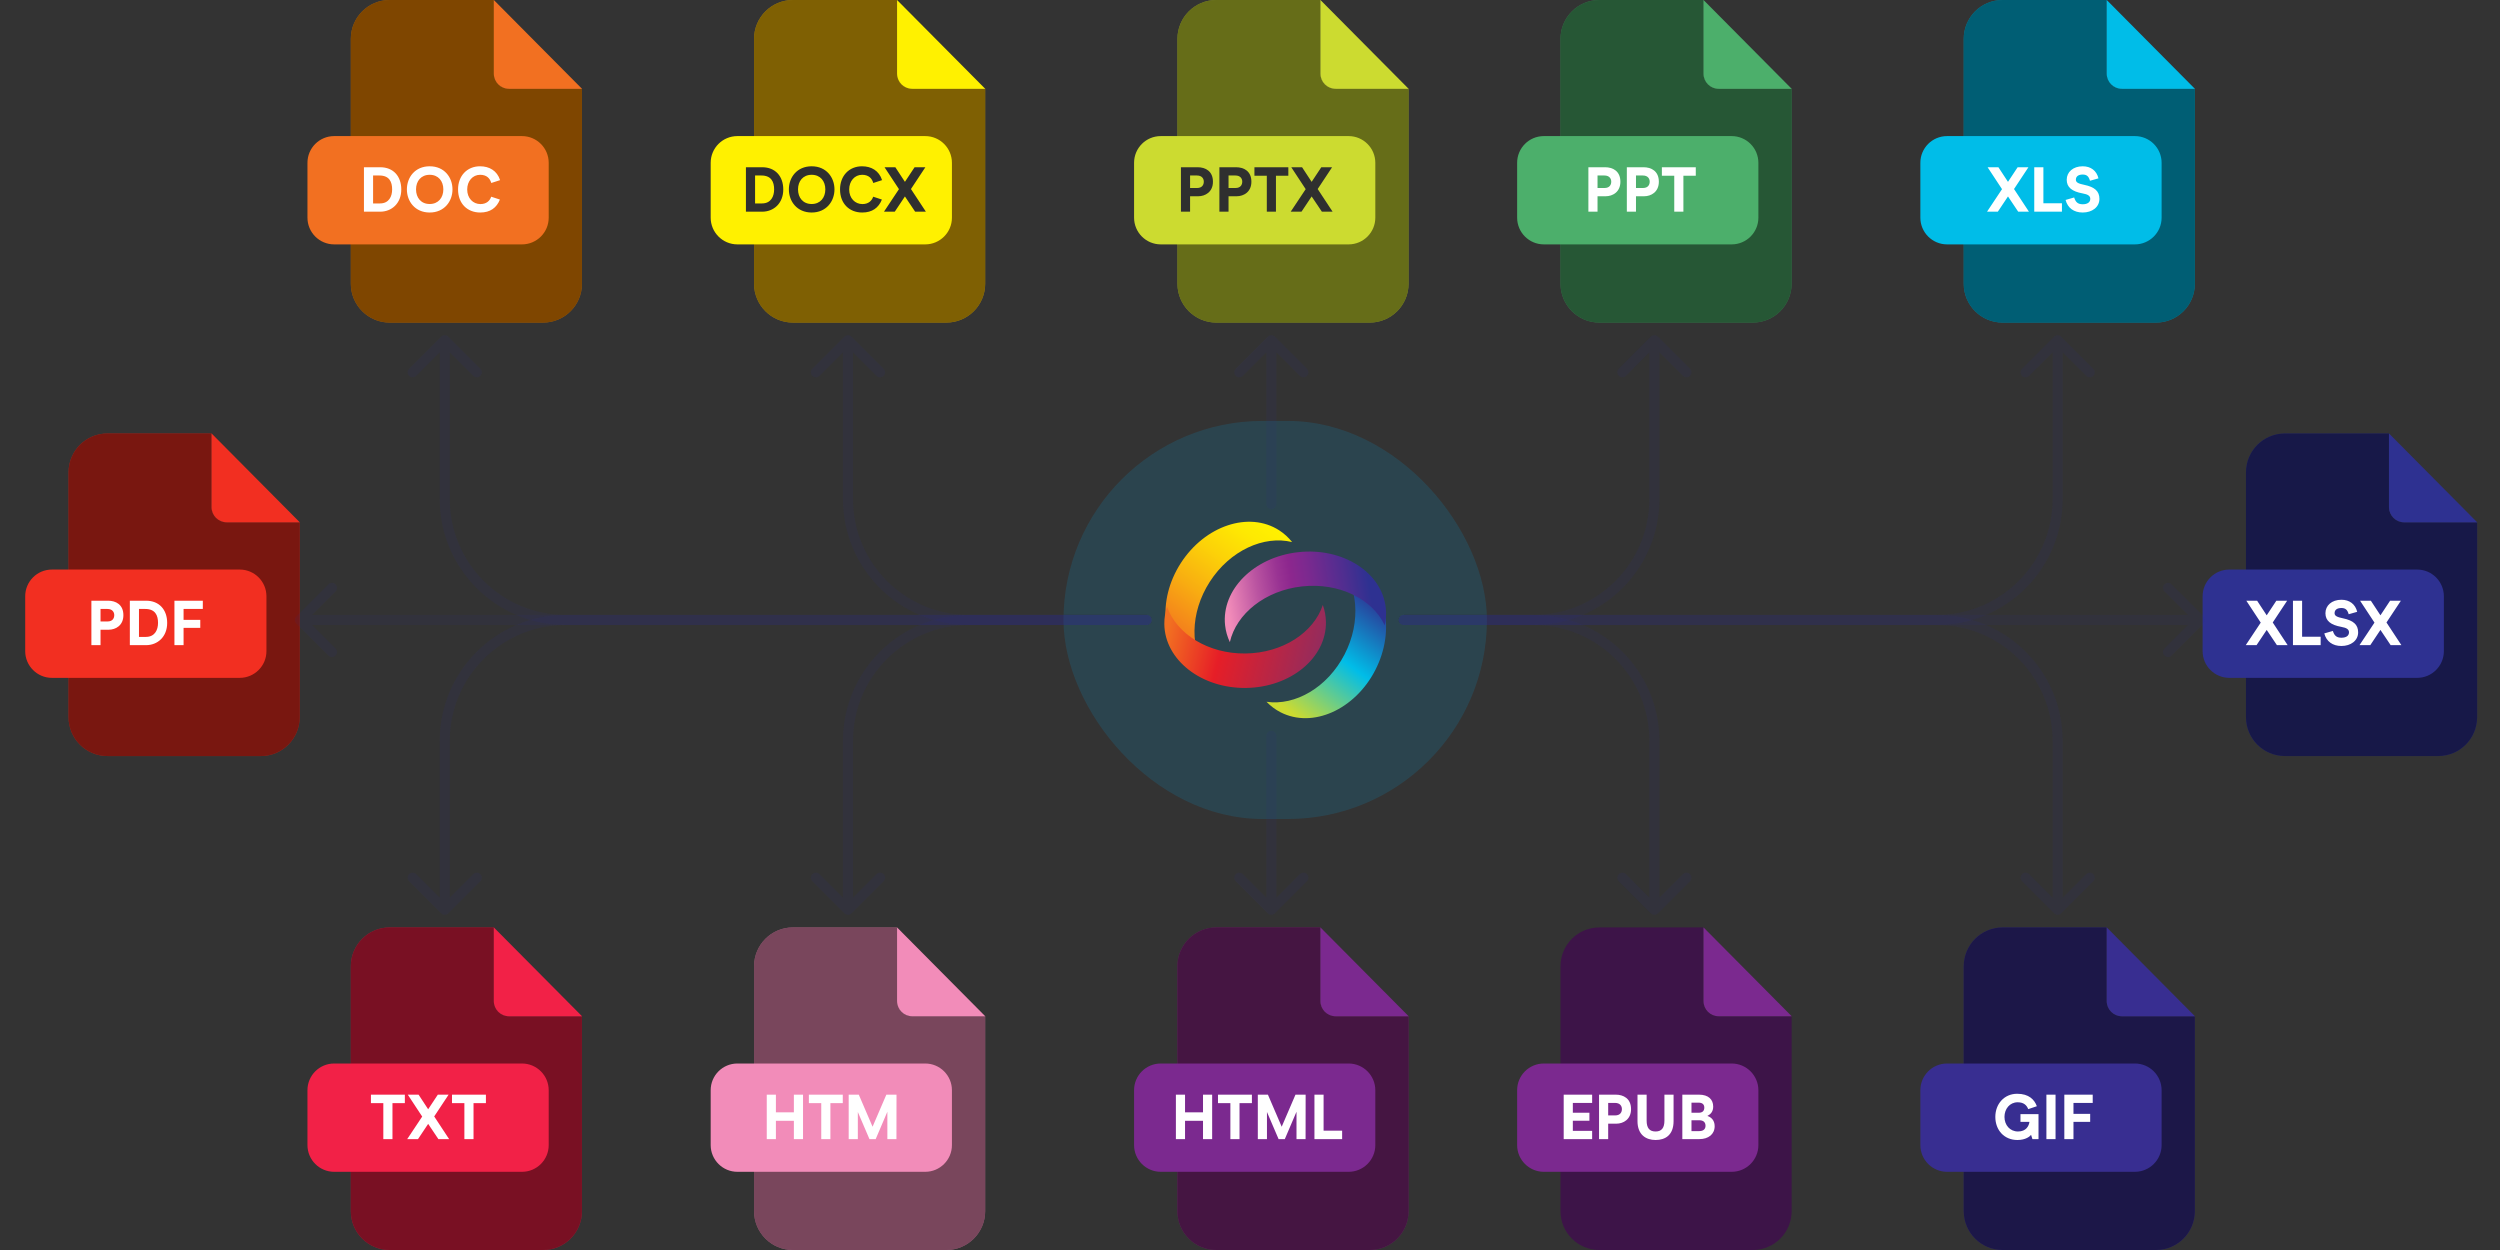 <svg width="496" height="248" viewBox="0 0 496 248" fill="none" xmlns="http://www.w3.org/2000/svg">
<rect x="0" y="0" width="496" height="248" fill="#333333" stroke="none"/>
<path d="M44.987 103.625C43.325 103.625 41.975 102.275 41.975 100.613V86H21.312C17.05 86 13.6 89.45 13.6 93.713V142.287C13.6 146.55 17.05 150 21.312 150H51.75C56.012 150 59.462 146.55 59.462 142.287V103.625H44.987Z" fill="#F22F21"/>
<path d="M44.987 103.625C43.325 103.625 41.975 102.275 41.975 100.613V86H21.312C17.05 86 13.6 89.45 13.6 93.713V142.287C13.6 146.55 17.05 150 21.312 150H51.75C56.012 150 59.462 146.55 59.462 142.287V103.625H44.987Z" fill="black" fill-opacity="0.5"/>
<path d="M44.987 103.625H59.475L41.975 86V100.613C41.975 102.275 43.325 103.625 44.987 103.625Z" fill="#F22F21"/>
<path d="M10.3 113H47.562C50.487 113 52.862 115.375 52.862 118.3V129.188C52.862 132.112 50.487 134.487 47.562 134.487H10.3C7.375 134.487 5 132.112 5 129.188V118.3C5 115.375 7.362 113 10.3 113Z" fill="#F22F21"/>
<path d="M18.131 128V119.18H21.445C22.944 119.18 24.481 119.923 24.481 122.053C24.481 124.094 22.944 124.938 21.558 124.938H19.945V128H18.131ZM19.945 123.3H21.319C22.352 123.3 22.667 122.645 22.667 122.04C22.667 121.461 22.314 120.818 21.306 120.818H19.945V123.3ZM25.76 128V119.18H28.985C31.593 119.18 33.168 120.969 33.168 123.59C33.168 126.362 31.253 128 28.973 128H25.76ZM27.574 126.362H28.935C30.749 126.362 31.354 124.938 31.354 123.577C31.354 122.103 30.812 120.818 28.821 120.818H27.574V126.362ZM34.607 128V119.18H40.239V120.818H36.421V122.985H39.735V124.573H36.421V128H34.607Z" fill="white"/>
<path d="M476.987 103.625C475.325 103.625 473.975 102.275 473.975 100.613V86H453.312C449.05 86 445.6 89.45 445.6 93.713V142.287C445.6 146.55 449.05 150 453.312 150H483.75C488.012 150 491.462 146.55 491.462 142.287V103.625H476.987Z" fill="#2E3191"/>
<path d="M476.987 103.625C475.325 103.625 473.975 102.275 473.975 100.613V86H453.312C449.05 86 445.6 89.45 445.6 93.713V142.287C445.6 146.55 449.05 150 453.312 150H483.75C488.012 150 491.462 146.55 491.462 142.287V103.625H476.987Z" fill="black" fill-opacity="0.5"/>
<path d="M476.987 103.625H491.475L473.975 86V100.613C473.975 102.275 475.325 103.625 476.987 103.625Z" fill="#2E3191"/>
<path d="M442.3 113H479.562C482.487 113 484.863 115.375 484.863 118.3V129.188C484.863 132.112 482.487 134.487 479.562 134.487H442.3C439.375 134.487 437 132.112 437 129.188V118.3C437 115.375 439.362 113 442.3 113Z" fill="#2E3191"/>
<path d="M453.872 128H451.742L449.714 124.976L447.698 128H445.556L448.529 123.527L445.669 119.18H447.811L449.714 122.078L451.629 119.18H453.771L450.911 123.502L453.872 128ZM454.923 128V119.18H456.738V126.324H460.417V128H454.923ZM464.541 128.164C462.79 128.164 461.555 127.269 461.139 125.669L462.84 125.178C463.117 126.06 463.533 126.526 464.541 126.526C465.436 126.526 466.041 126.16 466.041 125.455C466.041 124.863 465.574 124.56 464.516 124.371C462.412 123.993 461.366 123.162 461.366 121.662C461.366 120.138 462.613 118.991 464.541 118.991C466.154 118.991 467.301 119.873 467.666 121.385L465.978 121.864C465.751 121.032 465.373 120.629 464.541 120.629C463.747 120.629 463.18 120.944 463.18 121.662C463.18 122.229 463.76 122.443 464.831 122.67C466.91 123.099 467.855 123.93 467.855 125.455C467.855 127.105 466.393 128.164 464.541 128.164ZM476.438 128H474.309L472.28 124.976L470.264 128H468.122L471.096 123.527L468.236 119.18H470.378L472.28 122.078L474.196 119.18H476.338L473.477 123.502L476.438 128Z" fill="white"/>
<path d="M100.987 201.625C99.325 201.625 97.975 200.275 97.975 198.613V184H77.312C73.05 184 69.6 187.45 69.6 191.713V240.287C69.6 244.55 73.05 248 77.312 248H107.75C112.012 248 115.462 244.55 115.462 240.287V201.625H100.987Z" fill="#F22147"/>
<path d="M100.987 201.625C99.325 201.625 97.975 200.275 97.975 198.613V184H77.312C73.05 184 69.6 187.45 69.6 191.713V240.287C69.6 244.55 73.05 248 77.312 248H107.75C112.012 248 115.462 244.55 115.462 240.287V201.625H100.987Z" fill="black" fill-opacity="0.5"/>
<path d="M100.987 201.625H115.475L97.975 184V198.613C97.975 200.275 99.325 201.625 100.987 201.625Z" fill="#F22147"/>
<path d="M66.3 211H103.562C106.487 211 108.863 213.375 108.863 216.3V227.188C108.863 230.112 106.487 232.487 103.562 232.487H66.3C63.375 232.487 61 230.112 61 227.188V216.3C61 213.375 63.362 211 66.3 211Z" fill="#F22147"/>
<path d="M76.051 226V218.868H73.594V217.18H80.323V218.868H77.866V226H76.051ZM89.106 226H86.976L84.948 222.976L82.932 226H80.79L83.763 221.527L80.903 217.18H83.045L84.948 220.078L86.863 217.18H89.005L86.145 221.502L89.106 226ZM92.133 226V218.868H89.676V217.18H96.405V218.868H93.948V226H92.133Z" fill="white"/>
<path d="M264.987 201.625C263.325 201.625 261.975 200.275 261.975 198.613V184H241.312C237.05 184 233.6 187.45 233.6 191.713V240.287C233.6 244.55 237.05 248 241.312 248H271.75C276.012 248 279.462 244.55 279.462 240.287V201.625H264.987Z" fill="#8F2988" fill-opacity="0.949"/>
<path d="M264.987 201.625C263.325 201.625 261.975 200.275 261.975 198.613V184H241.312C237.05 184 233.6 187.45 233.6 191.713V240.287C233.6 244.55 237.05 248 241.312 248H271.75C276.012 248 279.462 244.55 279.462 240.287V201.625H264.987Z" fill="black" fill-opacity="0.5"/>
<path d="M264.987 201.625H279.475L261.975 184V198.613C261.975 200.275 263.325 201.625 264.987 201.625Z" fill="#7B298F"/>
<path d="M230.3 211H267.562C270.487 211 272.863 213.375 272.863 216.3V227.188C272.863 230.112 270.487 232.487 267.562 232.487H230.3C227.375 232.487 225 230.112 225 227.188V216.3C225 213.375 227.362 211 230.3 211Z" fill="#7B298F"/>
<path d="M233.297 226V217.18H235.111V220.683H238.677V217.18H240.491V226H238.677V222.371H235.111V226H233.297ZM244.107 226V218.868H241.65V217.18H248.379V218.868H245.922V226H244.107ZM259.039 217.18L259.027 226H257.225V220.569L254.906 226H253.672L251.366 220.62V226H249.551V217.18H251.555L254.289 223.543L257.023 217.18H259.039ZM260.785 226V217.18H262.6V224.324H266.279V226H260.785Z" fill="white"/>
<path d="M340.987 201.625C339.325 201.625 337.975 200.275 337.975 198.613V184H317.312C313.05 184 309.6 187.45 309.6 191.713V240.287C309.6 244.55 313.05 248 317.312 248H347.75C352.012 248 355.462 244.55 355.462 240.287V201.625H340.987Z" fill="#3D1448"/>
<path d="M340.987 201.625H355.475L337.975 184V198.613C337.975 200.275 339.325 201.625 340.987 201.625Z" fill="#7B298F"/>
<path d="M306.3 211H343.562C346.487 211 348.863 213.375 348.863 216.3V227.188C348.863 230.112 346.487 232.487 343.562 232.487H306.3C303.375 232.487 301 230.112 301 227.188V216.3C301 213.375 303.362 211 306.3 211Z" fill="#7B298F"/>
<path d="M310.236 226V217.18H315.881V218.818H312.051V220.771H315.339V222.359H312.051V224.362H315.881V226H310.236ZM317.25 226V217.18H320.564C322.063 217.18 323.6 217.923 323.6 220.053C323.6 222.094 322.063 222.938 320.677 222.938H319.064V226H317.25ZM319.064 221.3H320.438C321.471 221.3 321.786 220.645 321.786 220.04C321.786 219.461 321.433 218.818 320.425 218.818H319.064V221.3ZM328.47 226.176C326.605 226.176 324.879 225.181 324.879 222.422V217.18H326.693V222.333C326.693 223.782 327.248 224.488 328.47 224.488C329.705 224.488 330.221 223.719 330.221 222.333V217.18H332.036V222.434C332.036 225.194 330.398 226.176 328.47 226.176ZM333.775 226V217.18H337.076C338.954 217.18 339.899 218.138 339.899 219.549C339.899 220.544 339.382 221.073 338.765 221.388V221.414C339.42 221.615 340.189 222.207 340.189 223.43C340.189 225.042 338.941 226 337.152 226H333.775ZM335.59 220.771H337.013C337.782 220.771 338.135 220.38 338.135 219.75C338.135 219.095 337.719 218.768 337.013 218.768H335.59V220.771ZM335.59 224.412H337.127C338.021 224.412 338.374 223.946 338.374 223.354C338.374 222.724 338.021 222.258 337.139 222.258H335.59V224.412Z" fill="white"/>
<path d="M420.987 201.625C419.325 201.625 417.975 200.275 417.975 198.613V184H397.312C393.05 184 389.6 187.45 389.6 191.713V240.287C389.6 244.55 393.05 248 397.312 248H427.75C432.012 248 435.462 244.55 435.462 240.287V201.625H420.987Z" fill="#382E91"/>
<path d="M420.987 201.625C419.325 201.625 417.975 200.275 417.975 198.613V184H397.312C393.05 184 389.6 187.45 389.6 191.713V240.287C389.6 244.55 393.05 248 397.312 248H427.75C432.012 248 435.462 244.55 435.462 240.287V201.625H420.987Z" fill="black" fill-opacity="0.5"/>
<path d="M420.987 201.625H435.475L417.975 184V198.613C417.975 200.275 419.325 201.625 420.987 201.625Z" fill="#382E91"/>
<path d="M386.3 211H423.562C426.487 211 428.863 213.375 428.863 216.3V227.188C428.863 230.112 426.487 232.487 423.562 232.487H386.3C383.375 232.487 381 230.112 381 227.188V216.3C381 213.375 383.362 211 386.3 211Z" fill="#382E91"/>
<path d="M400.257 226.176C397.624 226.176 395.873 224.211 395.873 221.59C395.873 219.02 397.637 217.004 400.207 217.004C402.538 217.004 403.634 218.175 404.113 219.473L402.399 220.053C402.11 219.309 401.543 218.692 400.308 218.692C398.733 218.692 397.687 220.015 397.687 221.59C397.687 223.215 398.771 224.488 400.371 224.488C402.009 224.488 402.538 223.367 402.639 222.585H400.862V221.048H404.441V226H403.231L402.966 225.156C402.714 225.483 401.87 226.176 400.257 226.176ZM406.006 226V217.18H407.821V226H406.006ZM409.562 226V217.18H415.195V218.818H411.377V220.985H414.691V222.573H411.377V226H409.562Z" fill="white"/>
<path d="M180.987 17.625C179.325 17.625 177.975 16.275 177.975 14.613V0H157.312C153.05 0 149.6 3.45 149.6 7.713V56.288C149.6 60.55 153.05 64 157.312 64H187.75C192.012 64 195.462 60.55 195.462 56.288V17.625H180.987Z" fill="#FFC107"/>
<path d="M180.987 17.625C179.325 17.625 177.975 16.275 177.975 14.613V0H157.312C153.05 0 149.6 3.45 149.6 7.713V56.288C149.6 60.55 153.05 64 157.312 64H187.75C192.012 64 195.462 60.55 195.462 56.288V17.625H180.987Z" fill="black" fill-opacity="0.5"/>
<path d="M180.987 17.625H195.475L177.975 0V14.613C177.975 16.275 179.325 17.625 180.987 17.625Z" fill="#FFF100"/>
<path d="M146.3 27H183.562C186.487 27 188.863 29.375 188.863 32.3V43.188C188.863 46.112 186.487 48.487 183.562 48.487H146.3C143.375 48.487 141 46.112 141 43.188V32.3C141 29.375 143.362 27 146.3 27Z" fill="#FFF100"/>
<path d="M147.992 42V33.18H151.218C153.826 33.18 155.401 34.969 155.401 37.59C155.401 40.362 153.486 42 151.205 42H147.992ZM149.807 40.362H151.168C152.982 40.362 153.587 38.938 153.587 37.577C153.587 36.103 153.045 34.818 151.054 34.818H149.807V40.362ZM161.036 42.164C158.125 42.164 156.512 39.946 156.512 37.577C156.512 35.196 158.113 32.991 161.036 32.991C163.946 32.991 165.559 35.196 165.559 37.577C165.559 39.946 163.934 42.164 161.036 42.164ZM161.036 40.475C162.749 40.475 163.745 39.215 163.745 37.577C163.745 35.939 162.762 34.679 161.036 34.679C159.31 34.679 158.327 35.939 158.327 37.577C158.327 39.215 159.31 40.475 161.036 40.475ZM171.061 42.164C168.529 42.164 166.664 40.412 166.664 37.577C166.664 34.894 168.453 32.991 171.023 32.991C172.863 32.991 174.4 33.86 175.005 35.738L173.254 36.305C173.002 35.398 172.346 34.679 171.049 34.679C169.549 34.679 168.478 35.939 168.478 37.59C168.478 39.329 169.637 40.488 171.099 40.488C172.372 40.488 173.002 39.757 173.241 39.026L174.967 39.593C174.312 41.231 173.052 42.164 171.061 42.164ZM183.695 42H181.565L179.537 38.976L177.521 42H175.379L178.352 37.527L175.492 33.18H177.634L179.537 36.078L181.452 33.18H183.594L180.734 37.502L183.695 42Z" fill="#2F2F2F"/>
<path d="M340.987 17.625C339.325 17.625 337.975 16.275 337.975 14.613V0H317.312C313.05 0 309.6 3.45 309.6 7.713V56.288C309.6 60.55 313.05 64 317.312 64H347.75C352.012 64 355.462 60.55 355.462 56.288V17.625H340.987Z" fill="#4CAF6B"/>
<path d="M340.987 17.625C339.325 17.625 337.975 16.275 337.975 14.613V0H317.312C313.05 0 309.6 3.45 309.6 7.713V56.288C309.6 60.55 313.05 64 317.312 64H347.75C352.012 64 355.462 60.55 355.462 56.288V17.625H340.987Z" fill="black" fill-opacity="0.5"/>
<path d="M340.987 17.625H355.475L337.975 0V14.613C337.975 16.275 339.325 17.625 340.987 17.625Z" fill="#4CAF6B"/>
<path d="M306.3 27H343.562C346.487 27 348.863 29.375 348.863 32.3V43.188C348.863 46.112 346.487 48.487 343.562 48.487H306.3C303.375 48.487 301 46.112 301 43.188V32.3C301 29.375 303.362 27 306.3 27Z" fill="#4CAF6B"/>
<path d="M315.135 42V33.18H318.449C319.948 33.18 321.486 33.923 321.486 36.053C321.486 38.094 319.948 38.938 318.562 38.938H316.95V42H315.135ZM316.95 37.3H318.323C319.356 37.3 319.671 36.645 319.671 36.04C319.671 35.461 319.318 34.818 318.31 34.818H316.95V37.3ZM322.764 42V33.18H326.078C327.577 33.18 329.115 33.923 329.115 36.053C329.115 38.094 327.577 38.938 326.191 38.938H324.579V42H322.764ZM324.579 37.3H325.952C326.985 37.3 327.3 36.645 327.3 36.04C327.3 35.461 326.947 34.818 325.939 34.818H324.579V37.3ZM332.172 42V34.868H329.715V33.18H336.443V34.868H333.986V42H332.172Z" fill="white"/>
<path d="M100.987 17.625C99.325 17.625 97.975 16.275 97.975 14.613V0H77.312C73.05 0 69.6 3.45 69.6 7.713V56.288C69.6 60.55 73.05 64 77.312 64H107.75C112.012 64 115.462 60.55 115.462 56.288V17.625H100.987Z" fill="#FF8C00"/>
<path d="M100.987 17.625C99.325 17.625 97.975 16.275 97.975 14.613V0H77.312C73.05 0 69.6 3.45 69.6 7.713V56.288C69.6 60.55 73.05 64 77.312 64H107.75C112.012 64 115.462 60.55 115.462 56.288V17.625H100.987Z" fill="black" fill-opacity="0.5"/>
<path d="M100.987 17.625H115.475L97.975 0V14.613C97.975 16.275 99.325 17.625 100.987 17.625Z" fill="#F27021"/>
<path d="M66.3 27H103.562C106.487 27 108.863 29.375 108.863 32.3V43.188C108.863 46.112 106.487 48.487 103.562 48.487H66.3C63.375 48.487 61 46.112 61 43.188V32.3C61 29.375 63.362 27 66.3 27Z" fill="#F27021"/>
<path d="M72.207 42V33.18H75.432C78.04 33.18 79.615 34.969 79.615 37.59C79.615 40.362 77.7 42 75.42 42H72.207ZM74.021 40.362H75.382C77.196 40.362 77.801 38.938 77.801 37.577C77.801 36.103 77.259 34.818 75.269 34.818H74.021V40.362ZM85.25 42.164C82.34 42.164 80.727 39.946 80.727 37.577C80.727 35.196 82.327 32.991 85.25 32.991C88.161 32.991 89.774 35.196 89.774 37.577C89.774 39.946 88.148 42.164 85.25 42.164ZM85.25 40.475C86.964 40.475 87.959 39.215 87.959 37.577C87.959 35.939 86.976 34.679 85.25 34.679C83.524 34.679 82.541 35.939 82.541 37.577C82.541 39.215 83.524 40.475 85.25 40.475ZM95.275 42.164C92.743 42.164 90.878 40.412 90.878 37.577C90.878 34.894 92.667 32.991 95.238 32.991C97.077 32.991 98.615 33.86 99.219 35.738L97.468 36.305C97.216 35.398 96.561 34.679 95.263 34.679C93.763 34.679 92.692 35.939 92.692 37.59C92.692 39.329 93.852 40.488 95.313 40.488C96.586 40.488 97.216 39.757 97.455 39.026L99.181 39.593C98.526 41.231 97.266 42.164 95.275 42.164Z" fill="white"/>
<path d="M264.987 17.625C263.325 17.625 261.975 16.275 261.975 14.613V0H241.312C237.05 0 233.6 3.45 233.6 7.713V56.288C233.6 60.55 237.05 64 241.312 64H271.75C276.012 64 279.462 60.55 279.462 56.288V17.625H264.987Z" fill="#CCDB30"/>
<path d="M264.987 17.625C263.325 17.625 261.975 16.275 261.975 14.613V0H241.312C237.05 0 233.6 3.45 233.6 7.713V56.288C233.6 60.55 237.05 64 241.312 64H271.75C276.012 64 279.462 60.55 279.462 56.288V17.625H264.987Z" fill="black" fill-opacity="0.5"/>
<path d="M264.987 17.625H279.475L261.975 0V14.613C261.975 16.275 263.325 17.625 264.987 17.625Z" fill="#CCDB30"/>
<path d="M230.3 27H267.562C270.487 27 272.863 29.375 272.863 32.3V43.188C272.863 46.112 270.487 48.487 267.562 48.487H230.3C227.375 48.487 225 46.112 225 43.188V32.3C225 29.375 227.362 27 230.3 27Z" fill="#CCDB30"/>
<path d="M234.298 42V33.18H237.612C239.111 33.18 240.648 33.923 240.648 36.053C240.648 38.094 239.111 38.938 237.725 38.938H236.112V42H234.298ZM236.112 37.3H237.486C238.519 37.3 238.834 36.645 238.834 36.04C238.834 35.461 238.481 34.818 237.473 34.818H236.112V37.3ZM241.927 42V33.18H245.241C246.74 33.18 248.277 33.923 248.277 36.053C248.277 38.094 246.74 38.938 245.354 38.938H243.741V42H241.927ZM243.741 37.3H245.115C246.148 37.3 246.463 36.645 246.463 36.04C246.463 35.461 246.11 34.818 245.102 34.818H243.741V37.3ZM251.335 42V34.868H248.878V33.18H255.606V34.868H253.149V42H251.335ZM264.389 42H262.26L260.231 38.976L258.215 42H256.073L259.047 37.527L256.187 33.18H258.329L260.231 36.078L262.146 33.18H264.288L261.428 37.502L264.389 42Z" fill="#2F2F2F"/>
<path d="M420.987 17.625C419.325 17.625 417.975 16.275 417.975 14.613V0H397.312C393.05 0 389.6 3.45 389.6 7.713V56.288C389.6 60.55 393.05 64 397.312 64H427.75C432.012 64 435.462 60.55 435.462 56.288V17.625H420.987Z" fill="#00BDE8"/>
<path d="M420.987 17.625C419.325 17.625 417.975 16.275 417.975 14.613V0H397.312C393.05 0 389.6 3.45 389.6 7.713V56.288C389.6 60.55 393.05 64 397.312 64H427.75C432.012 64 435.462 60.55 435.462 56.288V17.625H420.987Z" fill="black" fill-opacity="0.5"/>
<path d="M420.987 17.625H435.475L417.975 0V14.613C417.975 16.275 419.325 17.625 420.987 17.625Z" fill="#00BDE8"/>
<path d="M386.3 27H423.562C426.487 27 428.863 29.375 428.863 32.3V43.188C428.863 46.112 426.487 48.487 423.562 48.487H386.3C383.375 48.487 381 46.112 381 43.188V32.3C381 29.375 383.362 27 386.3 27Z" fill="#00BDE8"/>
<path d="M402.543 42H400.413L398.385 38.976L396.369 42H394.227L397.2 37.527L394.34 33.18H396.482L398.385 36.078L400.3 33.18H402.442L399.582 37.502L402.543 42ZM403.595 42V33.18H405.409V40.324H409.088V42H403.595ZM413.213 42.164C411.461 42.164 410.226 41.269 409.811 39.669L411.512 39.178C411.789 40.06 412.205 40.526 413.213 40.526C414.107 40.526 414.712 40.16 414.712 39.455C414.712 38.863 414.246 38.56 413.187 38.371C411.083 37.993 410.037 37.162 410.037 35.662C410.037 34.138 411.285 32.991 413.213 32.991C414.825 32.991 415.972 33.873 416.337 35.385L414.649 35.864C414.422 35.032 414.044 34.629 413.213 34.629C412.419 34.629 411.852 34.944 411.852 35.662C411.852 36.229 412.431 36.443 413.502 36.67C415.581 37.099 416.526 37.93 416.526 39.455C416.526 41.105 415.065 42.164 413.213 42.164Z" fill="white"/>
<path d="M180.987 201.625C179.325 201.625 177.975 200.275 177.975 198.613V184H157.312C153.05 184 149.6 187.45 149.6 191.713V240.287C149.6 244.55 153.05 248 157.312 248H187.75C192.012 248 195.462 244.55 195.462 240.287V201.625H180.987Z" fill="#F28CB9"/>
<path d="M180.987 201.625C179.325 201.625 177.975 200.275 177.975 198.613V184H157.312C153.05 184 149.6 187.45 149.6 191.713V240.287C149.6 244.55 153.05 248 157.312 248H187.75C192.012 248 195.462 244.55 195.462 240.287V201.625H180.987Z" fill="black" fill-opacity="0.5"/>
<path d="M180.987 201.625H195.475L177.975 184V198.613C177.975 200.275 179.325 201.625 180.987 201.625Z" fill="#F28CB9"/>
<path d="M146.3 211H183.562C186.487 211 188.863 213.375 188.863 216.3V227.188C188.863 230.112 186.487 232.487 183.562 232.487H146.3C143.375 232.487 141 230.112 141 227.188V216.3C141 213.375 143.362 211 146.3 211Z" fill="#F28CB9"/>
<path d="M152.125 226V217.18H153.939V220.683H157.505V217.18H159.32V226H157.505V222.371H153.939V226H152.125ZM162.936 226V218.868H160.479V217.18H167.207V218.868H164.75V226H162.936ZM177.868 217.18L177.855 226H176.053V220.569L173.735 226H172.5L170.194 220.62V226H168.38V217.18H170.383L173.117 223.543L175.852 217.18H177.868Z" fill="white"/>
<rect x="211" y="83.515" width="84" height="78.971" rx="39.486" fill="#06A9E9" fill-opacity="0.15"/>
<path d="M240.032 115.411C244.027 109.215 250.758 106.167 256.352 107.547C255.638 106.644 254.784 105.853 253.787 105.212C247.805 101.367 239.071 104.276 234.276 111.71C229.483 119.144 230.445 128.288 236.426 132.134C237.423 132.775 238.498 133.224 239.617 133.5C236.044 128.987 236.038 121.606 240.032 115.411Z" fill="url(#paint0_linear_2424_427)"/>
<path d="M263.065 123.437C263.052 122.253 262.835 121.11 262.449 120.025C260.648 125.492 254.484 129.565 247.105 129.653C239.728 129.74 233.469 125.813 231.538 120.391C231.178 121.485 230.988 122.632 231.001 123.815C231.086 130.92 238.333 136.592 247.187 136.488C256.042 136.382 263.151 130.541 263.065 123.437Z" fill="url(#paint1_linear_2424_427)"/>
<path d="M266.761 129.837C263.382 136.388 256.977 140.07 251.275 139.234C252.075 140.064 253.001 140.769 254.055 141.312C260.379 144.564 268.792 140.828 272.848 132.966C276.901 125.106 275.06 116.096 268.735 112.844C267.681 112.302 266.568 111.958 265.429 111.792C269.42 115.942 270.139 123.286 266.761 129.837Z" fill="url(#paint2_linear_2424_427)"/>
<path d="M243.058 124.064C243.186 125.241 243.512 126.358 244.003 127.401C245.268 121.787 251.009 117.139 258.346 116.341C265.682 115.545 272.289 118.851 274.734 124.06C274.988 122.938 275.065 121.777 274.938 120.601C274.168 113.539 266.407 108.591 257.605 109.547C248.8 110.503 242.288 117.003 243.058 124.064Z" fill="url(#paint3_linear_2424_427)"/>
<path d="M253.238 145.985C253.238 145.433 252.791 144.985 252.238 144.985C251.686 144.985 251.238 145.433 251.238 145.985H253.238ZM251.531 181.207C251.922 181.597 252.555 181.597 252.945 181.207L259.309 174.843C259.7 174.452 259.7 173.819 259.309 173.429C258.919 173.038 258.286 173.038 257.895 173.429L252.238 179.086L246.581 173.429C246.191 173.038 245.558 173.038 245.167 173.429C244.777 173.819 244.777 174.452 245.167 174.843L251.531 181.207ZM251.238 145.985V180.5H253.238V145.985H251.238Z" fill="#2E3191" fill-opacity="0.1"/>
<path d="M227.501 124C228.053 124 228.501 123.552 228.501 123C228.501 122.448 228.053 122 227.501 122V124ZM168.945 66.793C168.555 66.402 167.922 66.402 167.531 66.793L161.167 73.157C160.777 73.547 160.777 74.18 161.167 74.571C161.558 74.962 162.191 74.962 162.581 74.571L168.238 68.914L173.895 74.571C174.286 74.962 174.919 74.962 175.309 74.571C175.7 74.18 175.7 73.547 175.309 73.157L168.945 66.793ZM227.501 122H192.238V124H227.501V122ZM169.238 99V67.5H167.238V99H169.238ZM192.238 122C179.536 122 169.238 111.703 169.238 99H167.238C167.238 112.807 178.431 124 192.238 124V122Z" fill="#2E3191" fill-opacity="0.1"/>
<path d="M278.5 122C277.948 122 277.5 122.448 277.5 123C277.5 123.552 277.948 124 278.5 124V122ZM437.207 123.707C437.598 123.317 437.598 122.683 437.207 122.293L430.843 115.929C430.453 115.538 429.82 115.538 429.429 115.929C429.039 116.319 429.039 116.953 429.429 117.343L435.086 123L429.429 128.657C429.039 129.047 429.039 129.681 429.429 130.071C429.82 130.462 430.453 130.462 430.843 130.071L437.207 123.707ZM278.5 124H436.5V122H278.5V124Z" fill="#2E3191" fill-opacity="0.1"/>
<path d="M227.499 124C228.051 124 228.499 123.552 228.499 123C228.499 122.448 228.051 122 227.499 122V124ZM87.529 181.207C87.92 181.598 88.553 181.598 88.943 181.207L95.307 174.843C95.698 174.453 95.698 173.819 95.307 173.429C94.917 173.038 94.284 173.038 93.893 173.429L88.236 179.086L82.579 173.429C82.189 173.038 81.556 173.038 81.165 173.429C80.775 173.819 80.775 174.453 81.165 174.843L87.529 181.207ZM227.499 122H112.236V124H227.499V122ZM87.236 147V180.5H89.236V147H87.236ZM112.236 122C98.429 122 87.236 133.193 87.236 147H89.236C89.236 134.297 99.534 124 112.236 124V122Z" fill="#2E3191" fill-opacity="0.1"/>
<path d="M278.5 122C277.948 122 277.5 122.448 277.5 123C277.5 123.552 277.948 124 278.5 124V122ZM408.945 66.793C408.554 66.402 407.921 66.402 407.53 66.793L401.166 73.157C400.776 73.547 400.776 74.18 401.166 74.571C401.557 74.962 402.19 74.962 402.581 74.571L408.238 68.914L413.894 74.571C414.285 74.962 414.918 74.962 415.309 74.571C415.699 74.18 415.699 73.547 415.309 73.157L408.945 66.793ZM278.5 124H384.238V122H278.5V124ZM409.238 99V67.5H407.238V99H409.238ZM384.238 124C398.045 124 409.238 112.807 409.238 99H407.238C407.238 111.703 396.94 122 384.238 122V124Z" fill="#2E3191" fill-opacity="0.1"/>
<path d="M227.5 124C228.052 124 228.5 123.552 228.5 123C228.5 122.448 228.052 122 227.5 122V124ZM58.793 122.293C58.402 122.683 58.402 123.317 58.793 123.707L65.157 130.071C65.547 130.462 66.18 130.462 66.571 130.071C66.962 129.681 66.962 129.047 66.571 128.657L60.914 123L66.571 117.343C66.962 116.953 66.962 116.319 66.571 115.929C66.18 115.538 65.547 115.538 65.157 115.929L58.793 122.293ZM227.5 122H59.5V124H227.5V122Z" fill="#2E3191" fill-opacity="0.1"/>
<path d="M278.5 122C277.948 122 277.5 122.448 277.5 123C277.5 123.552 277.948 124 278.5 124V122ZM327.53 181.207C327.921 181.598 328.554 181.598 328.944 181.207L335.308 174.843C335.699 174.453 335.699 173.819 335.308 173.429C334.918 173.038 334.285 173.038 333.894 173.429L328.237 179.086L322.58 173.429C322.19 173.038 321.557 173.038 321.166 173.429C320.776 173.819 320.776 174.453 321.166 174.843L327.53 181.207ZM278.5 124H304.237V122H278.5V124ZM327.237 147V180.5H329.237V147H327.237ZM304.237 124C316.94 124 327.237 134.297 327.237 147H329.237C329.237 133.193 318.044 122 304.237 122V124Z" fill="#2E3191" fill-opacity="0.1"/>
<path d="M278.5 122C277.948 122 277.5 122.448 277.5 123C277.5 123.552 277.948 124 278.5 124V122ZM407.53 181.207C407.921 181.598 408.554 181.598 408.945 181.207L415.309 174.843C415.699 174.452 415.699 173.819 415.309 173.429C414.918 173.038 414.285 173.038 413.894 173.429L408.238 179.086L402.581 173.429C402.19 173.038 401.557 173.038 401.166 173.429C400.776 173.819 400.776 174.452 401.166 174.843L407.53 181.207ZM278.5 124H384.238V122H278.5V124ZM407.238 147V180.5H409.238V147H407.238ZM384.238 124C396.94 124 407.238 134.297 407.238 147H409.238C409.238 133.193 398.045 122 384.238 122V124Z" fill="#2E3191" fill-opacity="0.1"/>
<path d="M278.5 122C277.948 122 277.5 122.448 277.5 123C277.5 123.552 277.948 124 278.5 124V122ZM328.944 66.793C328.554 66.402 327.921 66.402 327.53 66.793L321.166 73.157C320.776 73.547 320.776 74.18 321.166 74.571C321.557 74.962 322.19 74.962 322.58 74.571L328.237 68.914L333.894 74.571C334.285 74.962 334.918 74.962 335.308 74.571C335.699 74.18 335.699 73.547 335.308 73.157L328.944 66.793ZM278.5 124H304.237V122H278.5V124ZM329.237 99V67.5H327.237V99H329.237ZM304.237 124C318.044 124 329.237 112.807 329.237 99H327.237C327.237 111.703 316.94 122 304.237 122V124Z" fill="#2E3191" fill-opacity="0.1"/>
<path d="M227.499 124C228.051 124 228.499 123.552 228.499 123C228.499 122.448 228.051 122 227.499 122V124ZM88.943 66.793C88.553 66.402 87.92 66.402 87.529 66.793L81.165 73.157C80.775 73.547 80.775 74.18 81.165 74.571C81.556 74.962 82.189 74.962 82.579 74.571L88.236 68.914L93.893 74.571C94.284 74.962 94.917 74.962 95.307 74.571C95.698 74.18 95.698 73.547 95.307 73.157L88.943 66.793ZM227.499 122H112.236V124H227.499V122ZM89.236 99V67.5H87.236V99H89.236ZM112.236 122C99.534 122 89.236 111.703 89.236 99H87.236C87.236 112.807 98.429 124 112.236 124V122Z" fill="#2E3191" fill-opacity="0.1"/>
<path d="M251.238 100.015C251.238 100.567 251.686 101.015 252.238 101.015C252.791 101.015 253.238 100.567 253.238 100.015H251.238ZM252.945 66.793C252.555 66.402 251.922 66.402 251.531 66.793L245.167 73.157C244.777 73.547 244.777 74.18 245.167 74.571C245.558 74.962 246.191 74.962 246.581 74.571L252.238 68.914L257.895 74.571C258.286 74.962 258.919 74.962 259.309 74.571C259.7 74.18 259.7 73.547 259.309 73.157L252.945 66.793ZM253.238 100.015V67.5H251.238V100.015H253.238Z" fill="#2E3191" fill-opacity="0.1"/>
<path d="M227.501 124C228.053 124 228.501 123.553 228.501 123C228.501 122.448 228.053 122 227.501 122V124ZM167.531 181.208C167.922 181.598 168.555 181.598 168.945 181.208L175.309 174.844C175.7 174.453 175.7 173.82 175.309 173.429C174.919 173.039 174.286 173.039 173.895 173.429L168.238 179.086L162.581 173.429C162.191 173.039 161.558 173.039 161.167 173.429C160.777 173.82 160.777 174.453 161.167 174.844L167.531 181.208ZM227.501 122H192.238V124H227.501V122ZM167.238 147V180.5H169.238V147H167.238ZM192.238 122C178.431 122 167.238 133.193 167.238 147H169.238C169.238 134.298 179.536 124 192.238 124V122Z" fill="#2E3191" fill-opacity="0.1"/>
<defs>
<linearGradient id="paint0_linear_2424_427" x1="233.151" y1="127.783" x2="250.95" y2="103.296" gradientUnits="userSpaceOnUse">
<stop stop-color="#F27021"/>
<stop offset="0.056" stop-color="#F37A1E"/>
<stop offset="0.368" stop-color="#F8AD11"/>
<stop offset="0.641" stop-color="#FCD208"/>
<stop offset="0.861" stop-color="#FEE902"/>
<stop offset="1" stop-color="#FFF100"/>
</linearGradient>
<linearGradient id="paint1_linear_2424_427" x1="232.095" y1="122.968" x2="262.047" y2="130.397" gradientUnits="userSpaceOnUse">
<stop stop-color="#F27021"/>
<stop offset="0.363" stop-color="#E61E27"/>
<stop offset="1" stop-color="#922C5E"/>
</linearGradient>
<linearGradient id="paint2_linear_2424_427" x1="255.32" y1="140.743" x2="272.575" y2="118.062" gradientUnits="userSpaceOnUse">
<stop stop-color="#CCDB30"/>
<stop offset="0.51" stop-color="#00BDE8"/>
<stop offset="1" stop-color="#2E3191"/>
</linearGradient>
<linearGradient id="paint3_linear_2424_427" x1="243.54" y1="120.412" x2="271.637" y2="115.902" gradientUnits="userSpaceOnUse">
<stop stop-color="#F28CB9"/>
<stop offset="0.013" stop-color="#EF89B8"/>
<stop offset="0.223" stop-color="#BA54A1"/>
<stop offset="0.381" stop-color="#993393"/>
<stop offset="0.467" stop-color="#8D278E"/>
<stop offset="0.594" stop-color="#7B298F"/>
<stop offset="0.848" stop-color="#4D2E90"/>
<stop offset="1" stop-color="#2E3191"/>
</linearGradient>
</defs>
</svg>
